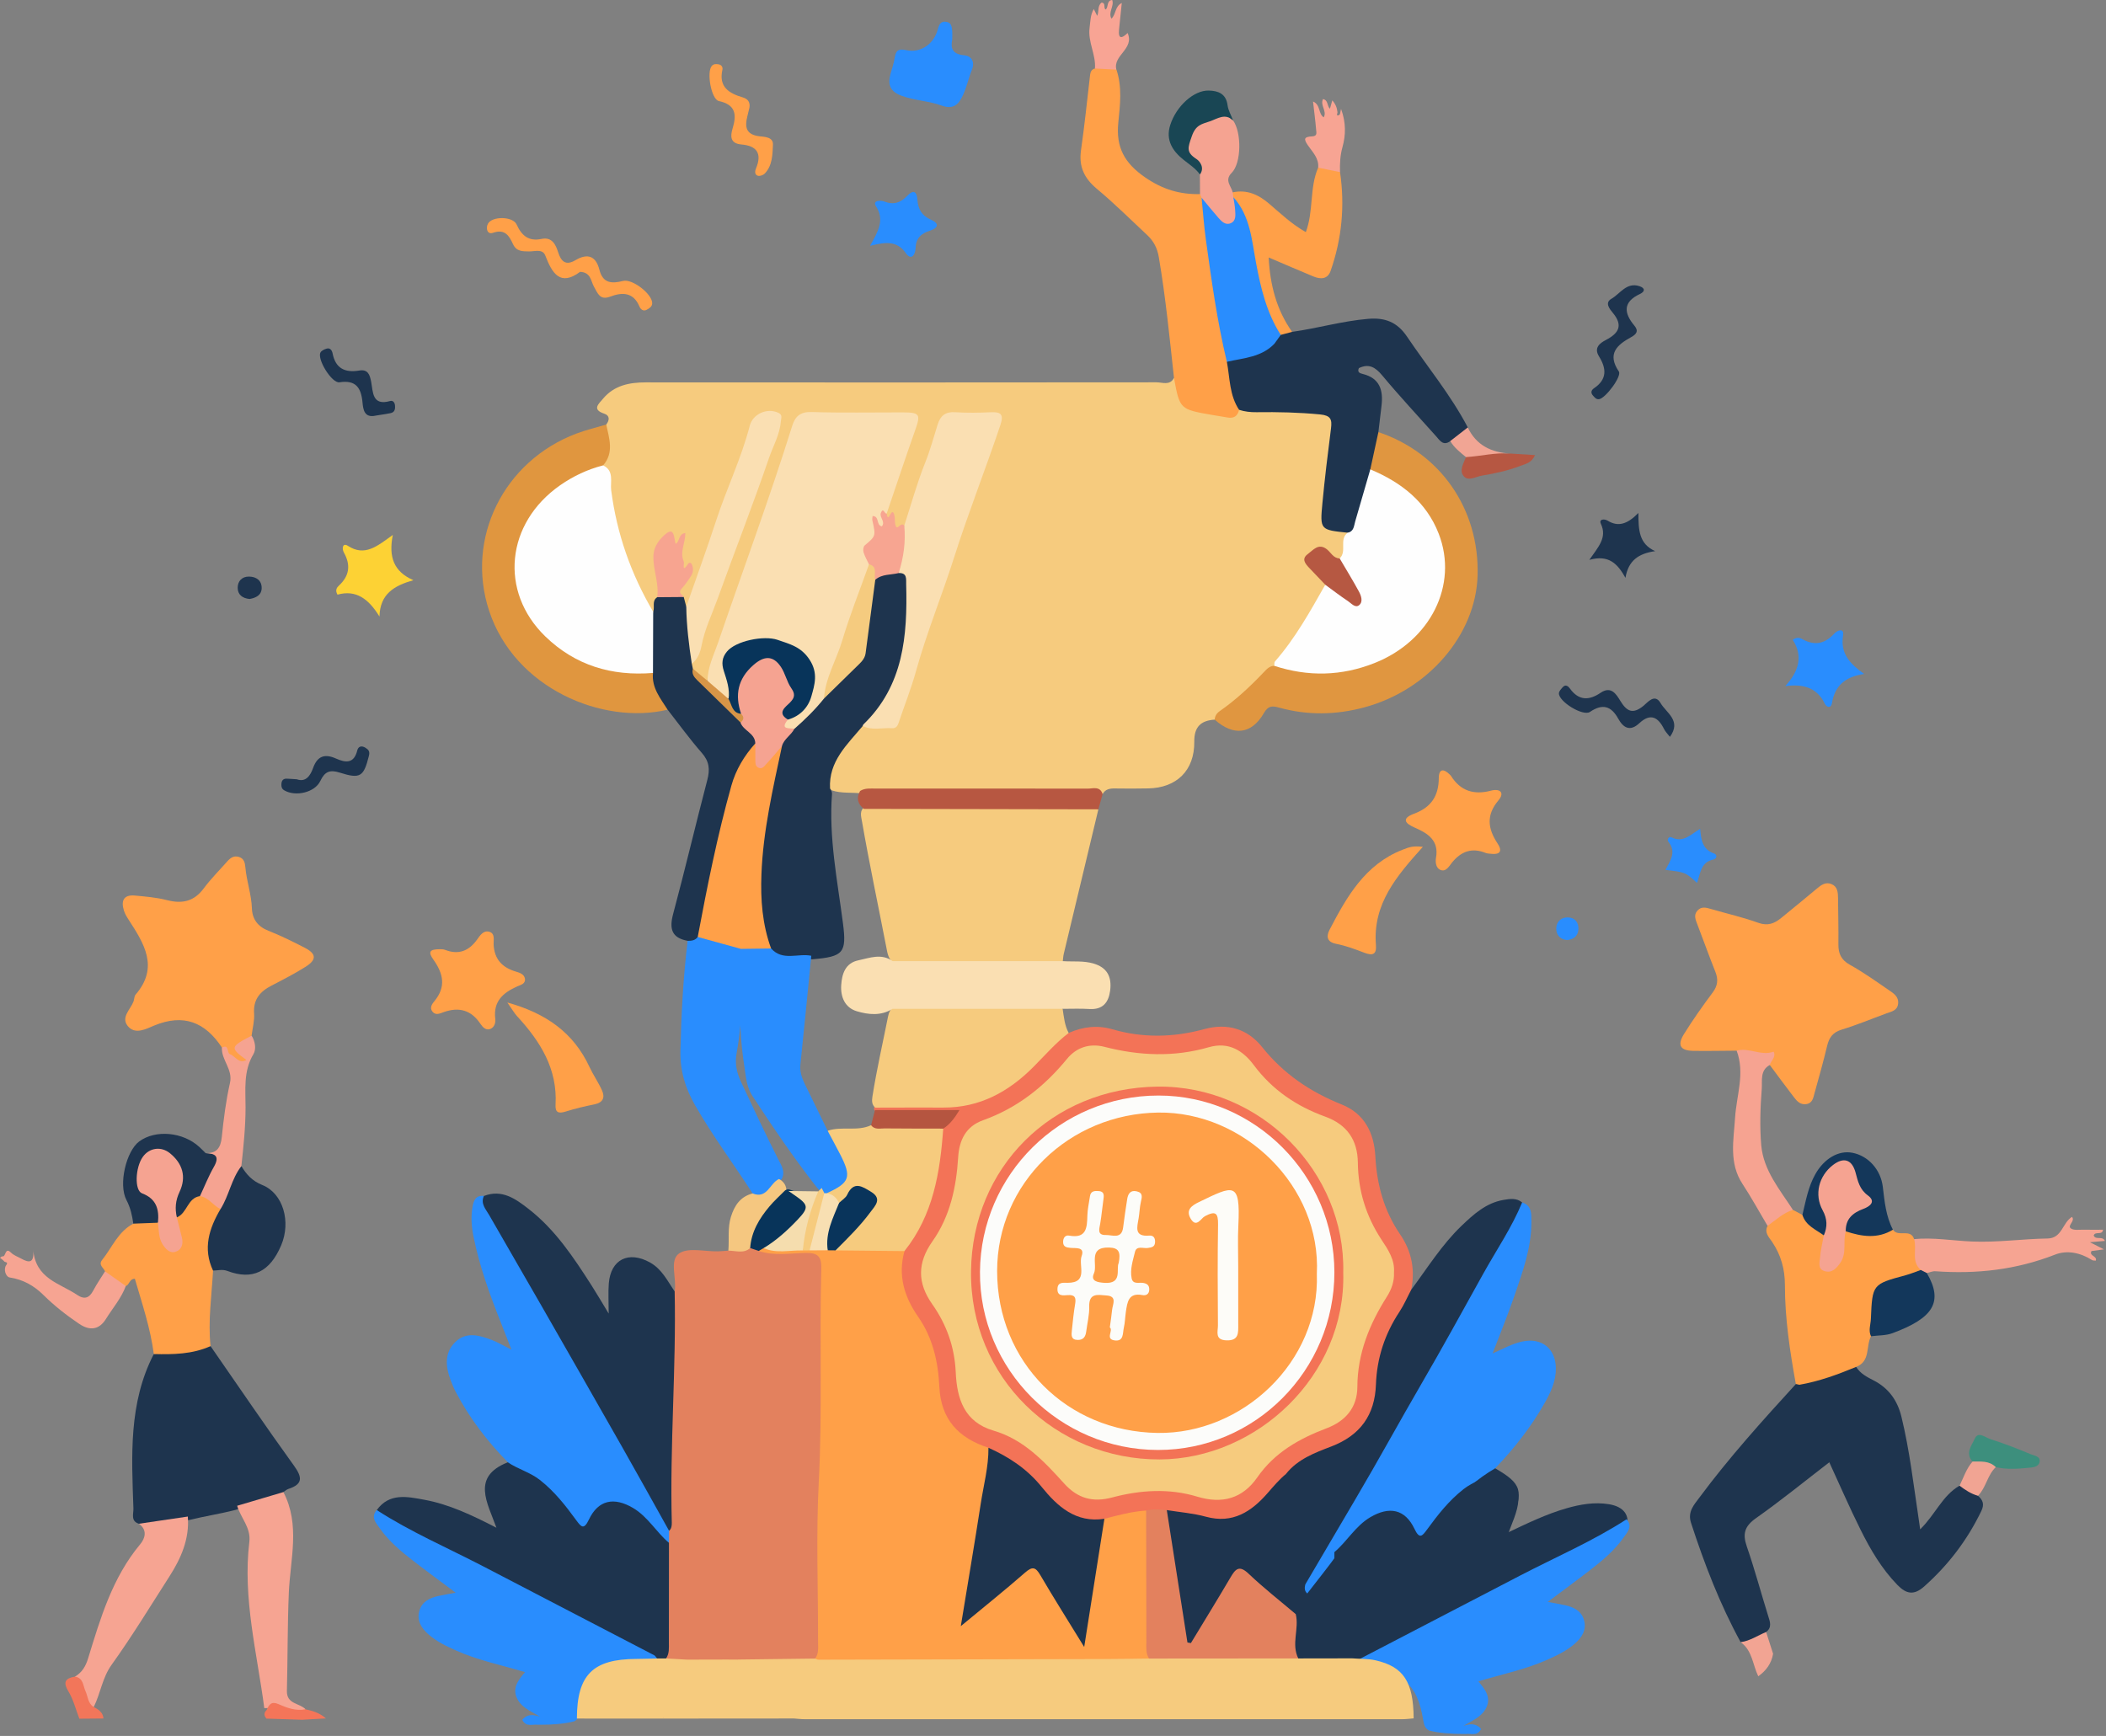 <svg width="706" height="582" viewBox="0 0 706 582" fill="none" xmlns="http://www.w3.org/2000/svg">
<rect x="0" y="0" width="706" height="582" fill="#808080" stroke="none"/>
<g clip-path="url(#clip0_9063_21839)">
<path d="M407.2 241.27C402.57 241.57 400.3 243.67 400.36 248.68C400.47 258.31 394.44 264.18 384.87 264.33C381.2 264.39 377.54 264.43 373.87 264.35C372.09 264.31 370.58 264.53 369.63 266.23C342.8 265.44 315.97 265.8 289.15 266.05C285.69 265.55 282.11 266.13 278.72 264.94C275.82 262.12 277.33 258.8 278.46 256.16C280.74 250.83 284.17 246.14 289.08 242.75C299.04 243.01 299.38 243.12 302.58 233.64C307.63 218.69 312.97 203.83 317.83 188.81C321.51 177.44 325.53 166.16 329.9 155.03C331.49 150.98 332.09 146.68 333.75 142.67C334.65 140.49 333.37 139.61 331.29 139.59C327.63 139.57 323.98 139.52 320.32 139.63C316.7 139.74 315.77 142.39 314.91 145.2C311.72 155.52 308.26 165.74 304.06 175.7C302.15 177.1 300 180.93 298.92 174.96C298.71 173.83 295.81 173.77 296.28 171.49C298.66 162.49 302.16 153.85 304.92 144.98C306.36 140.34 306.09 139.67 301.26 139.62C291.94 139.52 282.61 139.63 273.29 139.57C269.82 139.55 267.73 140.87 266.66 144.29C259.71 166.53 251.34 188.28 244.1 210.42C242.19 216.25 240.18 222.09 237.91 227.81C234.29 229.43 233.42 226.17 231.75 224.33C231.49 223.55 231.46 222.76 231.64 221.97C238.2 201.92 246.19 182.38 252.96 162.4C254.87 156.75 257.16 151.21 259.18 145.59C259.85 143.74 261.56 141.13 258.73 139.96C255.78 138.74 253.74 140.56 252.73 143.53C246.64 161.46 239.38 178.98 233.65 197.04C232.94 199.27 232.17 201.46 230.54 203.22C228.75 203.8 228.52 202.28 227.91 201.28C227.58 200.2 226.38 198.73 227.21 198.06C233.13 193.27 225.7 187.83 228.12 182.95C226.21 183.3 225.2 181.96 224.28 180.64C219.46 184.11 220.29 188.81 220.89 193.4C221.21 195.83 222.2 198.22 221.17 200.71C220.48 202.28 220.65 204.23 219.13 205.44C217.11 205.26 216.51 203.56 215.75 202.14C209.5 190.47 205.25 178.14 203.79 164.93C203.46 161.95 202.79 159.04 201.88 156.19C203.52 151.69 202.28 146.9 203.23 142.33C204.38 140.88 204.45 139.32 202.61 138.71C198.31 137.29 200.71 135.41 202.14 133.69C205.88 129.21 210.94 128.2 216.49 128.2C273.57 128.24 330.64 128.24 387.72 128.18C389.69 128.18 392.14 129.34 393.54 126.74C396.14 127.16 395.26 129.35 395.53 130.86C395.83 132.52 395.89 134.54 397.61 135.07C403.59 136.92 409.53 140.35 415.99 136.54C424.25 137.08 432.57 136.1 440.79 137.34C447.15 138.3 448 139.58 447.3 145.91C446.52 152.99 445.76 160.07 444.89 167.13C443.88 175.37 443.99 175.38 451.69 177.56C452.98 181.03 451.55 184.14 450.37 187.28C448.24 188.76 446.63 187.42 445.05 186.21C443.22 184.82 441.36 184.46 439.81 186.39C438.18 188.42 440.07 189.67 441.2 191.01C442.56 192.62 444.53 193.82 444.65 196.25C440.85 206.47 434.27 214.95 427.7 223.45C420.91 229.42 414.76 236.16 407.2 241.27Z" fill="#F6CB7E"/>
<path d="M226.16 432.98C226.94 428.63 224.31 422.61 227.63 420.26C230.65 418.12 236.25 419.64 240.71 419.53C241.87 419.5 243.02 419.38 244.17 419.3C246.23 417.42 248.87 417.93 251.3 417.58C252.81 417.63 254.25 418.02 255.65 418.54C260.47 419.12 265.31 418.65 270.13 418.83C275.45 419.04 276.64 420.04 276.77 425.35C277 434.84 276.77 444.34 276.86 453.83C277.16 485.63 275.13 517.41 275.81 549.22C275.87 551.86 275.95 554.62 273.62 556.61C269.58 558.61 265.25 557.64 261.05 557.75C256.63 557.87 252.21 557.94 247.79 557.67C245.93 557.6 244.06 557.82 242.2 557.65C238.22 557.75 234.25 557.78 230.27 557.64C227.78 557.58 225.18 558.1 223.02 556.27C222.21 543.38 222.88 530.47 222.71 517.57C222.94 515.99 222.79 514.36 223.22 512.79C223.99 510.86 223.68 508.85 223.62 506.87C222.95 484.09 224.84 461.35 224.68 438.58C224.68 436.64 224.6 434.57 226.16 432.98Z" fill="#E3815E"/>
<path d="M368.21 271.34C364.34 287.49 360.47 303.63 356.61 319.79C356.42 320.58 356.39 321.42 356.29 322.23C354.89 323.71 353.02 323.78 351.2 323.79C335.42 323.88 319.63 323.89 303.85 323.79C302.52 323.78 301.2 323.62 299.96 323.08C297.78 321.87 297.51 319.58 297.11 317.52C294.39 303.49 291.41 289.5 288.97 275.41C288.68 273.71 287.99 271.74 290.01 270.43C291.89 269.59 293.9 269.63 295.89 269.62C317.65 269.59 339.4 269.59 361.16 269.63C363.62 269.64 366.21 269.32 368.21 271.34Z" fill="#F6CB7E"/>
<path d="M358.26 346.32C362.98 344.21 367.89 343.63 372.85 345.07C383.2 348.08 393.48 347.83 403.8 345.01C411.47 342.92 418.24 344.95 423.08 351.02C430.25 360.01 439.24 366.08 449.79 370.3C457.48 373.37 460.65 379.93 461.06 387.67C461.57 397.2 463.97 405.96 469.39 413.88C473.24 419.5 474.45 425.72 473.09 432.41C473.96 435.18 472.27 437.27 470.96 439.26C465.73 447.22 463.02 455.88 462.4 465.38C461.77 475.16 456.99 482.08 447.54 485.8C441.88 488.03 436.07 490.29 431.83 495.07C427.64 498.6 424.9 503.54 420.26 506.7C415.6 509.88 410.73 511.15 405.17 510.1C400.44 509.21 395.79 507.85 390.95 507.6C388.83 507.64 386.7 507.63 384.58 507.64C379.9 508.16 375.35 509.4 370.72 510.23C363.16 511.53 357.05 508.86 352.03 503.32C345.78 496.43 339.53 489.53 330.3 486.47C320.34 482.89 314.17 476.46 313.65 465.31C313.21 455.84 310.07 447.22 304.88 439.21C300.93 433.11 299.46 426.39 302.33 419.26C303.1 417.42 304.14 415.73 305.14 414.01C309.3 406.81 313.09 399.57 313.24 390.86C313.31 386.44 314.49 382.02 315.94 377.77C316.49 376.38 317.92 375.55 318.53 373.62C312.3 373.58 306.23 373.65 300.17 373.58C297.87 373.56 295.49 373.95 293.37 372.58C292.98 372.15 292.89 371.67 293.09 371.13C294.76 369.65 296.83 369.93 298.79 369.91C303.61 369.85 308.44 369.71 313.26 369.92C326.82 370.51 337.62 365.11 346.81 355.44C350.15 351.91 352.82 347.29 358.26 346.32Z" fill="#F37357"/>
<path d="M510.27 403.14C513.62 404.22 513.36 407.07 513.37 409.68C513.4 418.33 510.46 426.33 507.72 434.34C505.54 440.71 502.96 446.95 500.36 453.77C503.97 452.16 506.97 450.48 510.36 449.76C516.83 448.39 521.53 452.14 521.58 458.8C521.61 463.14 519.8 466.9 517.75 470.51C513.22 478.5 507.57 485.66 501.23 492.28C500.77 493.78 499.84 494.94 498.53 495.74C489.27 501.38 483.44 510.06 477.78 518.92C476.84 520.39 476.4 522.69 474.13 522.5C472.08 522.32 472.1 520.12 471.47 518.67C468.01 510.76 463.78 509.66 456.69 514.7C450.7 518.95 447.04 525.16 442.68 530.8C441.41 532.45 440.62 534.75 437.92 534.66C436.46 534.03 436.35 532.84 436.57 531.5C446.15 513.99 456.32 496.82 466.05 479.39C477.55 458.79 489.3 438.32 500.97 417.82C503.82 412.81 506.12 407.36 510.27 403.14Z" fill="#298DFE"/>
<path d="M224.3 513.23C224.29 514.57 224.27 515.92 224.26 517.26C221.91 517.81 221.1 515.87 219.98 514.54C217.83 511.99 215.59 509.52 212.89 507.54C206.79 503.08 203.02 503.7 198.62 509.8C195.89 513.59 194.59 513.84 191.97 510.06C186.76 502.52 180.7 496.11 172.04 492.56C171.07 492.16 170.63 491.19 170.24 490.25C163.32 483.21 157.39 475.44 152.79 466.68C152.1 465.36 151.52 463.97 151.01 462.57C149.36 458.1 148.95 453.58 152.6 449.97C156.24 446.38 160.64 447.66 164.78 449.21C166.79 449.96 168.65 451.1 171.46 452.5C170.11 449.04 169.03 446.22 167.91 443.42C164.15 433.99 160.71 424.45 158.71 414.46C158.05 411.17 157.83 407.84 158.42 404.53C158.78 402.5 159.53 400.64 162.22 400.96C168.81 413.85 176.48 426.14 183.5 438.79C195.93 461.2 208.95 483.28 221.51 505.62C222.81 507.94 225.23 510.03 224.3 513.23Z" fill="#298DFE"/>
<path d="M438.24 534.23C441.56 529.92 444.99 525.69 448.18 521.28C450.97 517.43 454.53 514.44 458.39 511.88C463.47 508.51 468.61 510.19 471.53 515.88C472.49 517.74 473.14 519.77 474.27 522.52C481.25 510.17 489.15 499.29 501.23 492.28C510.19 497.45 510.91 499.88 506.5 510.12C506.06 511.15 505.65 512.2 504.87 514.1C511.99 510.72 518.32 507.64 525.11 505.69C529.8 504.34 534.54 503.53 539.39 504.32C544.38 505.14 546.48 508.09 545.3 512.2C543.23 511.11 541.47 512.07 539.65 512.97C529.64 517.89 519.88 523.28 510.02 528.49C493.55 537.19 476.58 544.94 460.47 554.34C457.89 555.85 454.92 556.57 452.02 557.37C446.55 557.74 441.08 558.24 435.65 557.02C432.61 555.3 432.92 552.31 432.92 549.52C432.92 547.03 433.08 544.53 433.58 542.08C433.7 539.18 437.91 543.51 437.58 539.84C437.39 537.92 436.55 535.93 438.24 534.23Z" fill="#1E344E"/>
<path d="M170.24 490.26C173.61 492.57 177.62 493.54 180.97 496.17C185.91 500.04 189.61 504.8 193.22 509.74C194.84 511.95 195.74 513.01 197.42 509.47C200.56 502.85 205.84 501.82 212.21 505.57C217.22 508.52 219.97 513.66 224.26 517.27C224.25 528.42 224.24 539.57 224.23 550.72C224.23 552.54 224.42 554.4 223.29 556.02C222.61 557.07 221.6 557.09 220.53 556.93C209.93 551.11 199.08 545.73 188.33 540.18C171.25 531.35 154.19 522.46 136.97 513.89C133.08 511.95 128.56 510.62 126.31 506.27C130.54 500.42 136.58 501.79 142.14 502.8C150.49 504.31 158.16 507.95 166.42 512.2C163.4 503.77 157.91 495.13 170.24 490.26Z" fill="#1E344E"/>
<path d="M582.181 352.26C577.351 352.29 572.521 352.39 567.691 352.32C563.301 352.25 562.181 350.46 564.521 346.69C567.501 341.9 570.771 337.27 574.151 332.75C575.851 330.47 576.071 328.39 575.051 325.83C572.961 320.58 571.051 315.26 569.031 309.98C568.431 308.4 567.681 306.81 569.031 305.3C570.371 303.8 571.991 304.29 573.651 304.78C578.911 306.32 584.28 307.52 589.42 309.38C592.61 310.53 594.851 309.63 597.131 307.75C601.121 304.48 605.131 301.24 609.071 297.92C610.541 296.68 612.041 295.59 614.001 296.42C616.011 297.27 616.15 299.18 616.17 301.07C616.21 306.24 616.35 311.4 616.29 316.57C616.26 319.67 617.181 321.8 620.111 323.44C624.601 325.94 628.821 328.94 633.061 331.86C634.651 332.96 636.571 334.04 636.311 336.5C636.061 338.84 634.091 339.13 632.391 339.76C627.391 341.59 622.471 343.65 617.391 345.2C614.431 346.1 613.181 347.84 612.511 350.65C611.241 355.98 609.751 361.26 608.281 366.54C607.851 368.09 607.621 369.9 605.461 370.18C603.471 370.44 602.36 369.13 601.35 367.82C598.62 364.27 595.97 360.65 593.29 357.06C593.13 355.1 591.781 354.68 590.141 354.09C587.541 353.15 584.511 354.22 582.181 352.26Z" fill="#FFA048"/>
<path d="M224.3 513.23C219.08 503.9 213.91 494.54 208.63 485.25C199.57 469.3 190.46 453.39 181.34 437.48C175.57 427.42 169.73 417.41 163.97 407.34C162.86 405.4 161.02 403.57 162.22 400.97C168.29 398.62 172.85 401.94 177.16 405.29C186.13 412.24 192.3 421.59 198.33 431C200.1 433.77 201.76 436.62 204.05 440.4C204.05 436.33 203.85 433.29 204.09 430.29C204.74 422.21 210.74 419.28 217.89 423.26C221.92 425.51 223.76 429.46 226.17 433C226.71 458.85 224.52 484.67 225.21 510.52C225.22 511.51 225.14 512.5 224.3 513.23Z" fill="#1E344E"/>
<path d="M46.57 510.86C43.73 510.01 44.79 507.46 44.73 505.8C44.12 488.16 43.06 470.42 51.56 453.97C57.84 452.66 64.08 451.07 70.58 451.31C79.87 464.69 89.01 478.18 98.54 491.38C101.39 495.33 101.57 497.6 96.65 499.2C96.05 499.4 95.55 499.89 95 500.25C90.56 504.58 84.37 504.2 79.05 506.2C73.9 507.53 68.63 508.32 63.47 509.6C57.88 510.57 52.31 511.9 46.57 510.86Z" fill="#1E344E"/>
<path d="M74.39 351.2C68.77 342.69 61.57 339.75 51.65 343.85C49.13 344.89 45.31 347.07 42.82 343.98C40.48 341.07 43.7 338.49 44.74 335.82C45.04 335.05 44.97 334.03 45.46 333.46C53.37 324.28 48.3 316.35 43.15 308.4C42.52 307.43 41.89 306.4 41.55 305.31C40.53 302.07 41.38 299.9 45.21 300.25C48.84 300.58 52.53 300.9 56.04 301.8C61.1 303.09 65.05 302.23 68.29 297.86C70.66 294.67 73.51 291.83 76.15 288.84C77.19 287.66 78.35 286.78 80.06 287.29C81.83 287.82 82.12 289.27 82.26 290.82C82.67 295.45 84.29 299.87 84.45 304.57C84.57 308.14 86.4 310.65 89.97 312.05C94.14 313.69 98.17 315.7 102.16 317.75C106.11 319.79 106.21 321.77 102.4 324.16C98.75 326.45 94.91 328.44 91.08 330.41C87.21 332.4 84.85 335.05 85.18 339.79C85.35 342.23 84.66 344.73 84.35 347.2C83.84 348.05 83.32 348.88 82.47 349.45C80.81 350.56 80.06 351.74 82.15 353.21C83.2 353.95 83.85 354.85 82.71 356.04C81.75 357.04 80.66 356.8 79.53 356.34C77.09 355.34 75.8 353.21 74.39 351.2Z" fill="#FFA048"/>
<path d="M126.3 506.27C137.58 513.58 149.92 518.88 161.81 525.05C180.97 534.99 200.12 544.95 219.27 554.93C219.68 555.14 219.93 555.65 220.26 556.03C218.33 558.29 215.67 557.56 213.28 557.6C201.03 557.79 196.56 561.49 194.52 573.36C194.26 574.85 194.06 576.34 192.47 577.11C188.9 578.03 185.24 578.19 181.62 578.2C156.53 578.28 205.44 578.26 180.35 578.2C178.51 578.2 176.24 579.02 175.07 576.58C177.65 573.65 180.5 575.63 183.26 576.15C207.2 576.15 157.15 576.15 182.04 576.15C178.64 573.99 175.26 572.88 173.56 569.86C171.55 566.3 173.48 563.52 176.01 560.61C168.1 558.24 160.32 556.67 153.08 553.45C149.73 551.96 146.43 550.41 143.65 547.97C141.28 545.88 139.65 543.38 140.58 540.08C141.44 536.99 144 535.74 146.89 535.1C148.66 534.7 150.46 534.41 152.74 533.98C147.77 530.26 143.03 526.79 138.38 523.19C134.3 520.03 130.34 516.69 127.35 512.44C126.12 510.66 124.12 508.74 126.3 506.27Z" fill="#298DFE"/>
<path d="M501.35 493.36C497.98 495.67 493.97 496.64 490.62 499.27C485.68 503.14 481.98 507.9 478.37 512.84C476.75 515.05 475.85 516.11 474.17 512.57C471.03 505.95 465.75 504.92 459.38 508.67C454.37 511.62 451.62 516.76 447.33 520.37C447.34 531.52 447.35 542.67 447.36 553.82C447.36 555.64 447.17 557.5 448.3 559.12C448.98 560.17 449.99 560.19 451.06 560.03C461.66 554.21 472.51 548.83 483.26 543.28C500.34 534.45 517.4 525.56 534.62 516.99C538.51 515.05 543.03 513.72 545.28 509.37C541.05 503.52 535.01 504.89 529.45 505.9C521.1 507.41 513.43 511.05 505.17 515.3C508.19 506.87 513.68 498.23 501.35 493.36Z" fill="#1E344E"/>
<path d="M545.29 509.36C534.01 516.67 521.67 521.97 509.78 528.14C490.62 538.08 471.47 548.04 452.32 558.02C451.91 558.23 451.66 558.74 451.33 559.12C453.26 561.38 455.92 560.65 458.31 560.69C470.56 560.88 475.03 564.58 477.07 576.45C477.33 577.94 477.53 579.43 479.12 580.2C482.69 581.12 486.35 581.28 489.97 581.29C515.06 581.37 466.15 581.35 491.24 581.29C493.08 581.29 495.35 582.11 496.52 579.67C493.94 576.74 491.09 578.72 488.33 579.24C464.39 579.24 514.44 579.24 489.55 579.24C492.95 577.08 496.33 575.97 498.03 572.95C500.04 569.39 498.11 566.61 495.58 563.7C503.49 561.33 511.27 559.76 518.51 556.54C521.86 555.05 525.16 553.5 527.94 551.06C530.31 548.97 531.94 546.47 531.01 543.17C530.15 540.08 527.59 538.83 524.7 538.19C522.93 537.79 521.13 537.5 518.85 537.07C523.82 533.35 528.56 529.88 533.21 526.28C537.29 523.12 541.25 519.78 544.24 515.53C545.47 513.76 547.47 511.84 545.29 509.36Z" fill="#298DFE"/>
<path d="M510.27 403.14C506.8 411.58 501.64 419.1 497.24 427.03C490.37 439.39 483.58 451.8 476.48 464C469.09 476.71 462.06 489.63 454.58 502.29C448.89 511.92 443.24 521.58 437.57 531.22C435.06 529.48 435.09 526.62 434.7 524.1C433.47 516.08 432.07 508.09 430.93 500.05C430.65 498.07 430.57 496.09 431.13 494.13C435.05 489.19 440.77 487.07 446.31 484.95C456 481.24 460.9 474.41 461.26 464.18C461.58 455.33 464.22 447.26 469.1 439.87C470.65 437.53 471.77 434.9 473.09 432.41C478.52 425.12 483.32 417.34 489.94 410.99C494.02 407.08 498.24 403.26 504.09 402.28C506.14 401.94 508.4 401.57 510.27 403.14Z" fill="#1E344E"/>
<path d="M663.09 501.49C664.73 502.93 665.31 504.31 664.19 506.62C659.49 516.36 653.11 524.73 645.03 531.91C641.66 534.9 639.09 534.48 636.1 531.41C630.79 525.96 627.03 519.51 623.69 512.81C620 505.4 616.71 497.78 613.24 490.26C611.46 489.03 611.13 487 610.36 485.19C608.1 479.89 606.84 474.18 603.66 469.25C602.68 467.73 602.08 465.94 603.01 464.08C609.17 461.31 615.41 458.77 622.25 458.27C623.61 460.51 625.84 461.65 628.05 462.78C633.11 465.37 636.08 469.48 637.42 474.98C640.18 486.29 641.48 497.83 643.21 509.3C643.35 510.23 643.48 511.15 643.7 512.74C648.78 507.79 651.16 501.4 656.88 498.12C659.47 498.31 661.74 499.05 663.09 501.49Z" fill="#1E344E"/>
<path d="M415.38 137.39C414.9 139.56 413.57 140.37 411.41 139.96C409.8 139.66 408.17 139.43 406.55 139.15C395.5 137.24 395.5 137.24 393.56 126.73C392.09 113.19 390.76 99.63 388.47 86.19C387.97 83.23 386.76 80.85 384.63 78.86C379.03 73.65 373.61 68.23 367.74 63.34C363.5 59.81 361.6 55.9 362.39 50.38C363.58 41.99 364.46 33.56 365.43 25.14C365.56 24.03 365.95 23.25 367.08 22.97C369.56 21.54 371.97 21.37 374.27 23.35C376.23 29.16 375.49 35.24 374.9 41.01C374.03 49.44 376.99 54.7 383.87 59.46C389.69 63.48 395.54 65.25 402.32 65.07C402.8 65.41 403.17 65.84 403.44 66.36C405.75 74.19 405.91 82.37 407.14 90.37C408.7 100.53 410.74 110.59 412.37 120.73C413.1 126.32 414.8 131.75 415.38 137.39Z" fill="#FFA048"/>
<path d="M407.2 241.27C407.29 240.05 407.85 239.15 408.87 238.43C414.27 234.68 419.04 230.22 423.56 225.48C424.58 224.42 425.53 223.25 427.2 223.23C431.71 222.03 435.91 224.27 440.32 224.44C456.31 225.07 472.44 218.2 480.17 203C487.65 188.29 480.92 170.46 464.93 161.54C462.65 160.27 459.92 159.56 458.58 156.96C458.7 152.63 458.48 148.2 462.07 144.87C482.88 151.81 495.96 170.7 495.34 192.9C494.79 212.75 478.84 231.38 457.36 237.16C447.86 239.72 438.29 239.88 428.79 237.24C426.43 236.58 425.13 236.59 423.68 239.1C419.56 246.23 413.47 246.87 407.2 241.27Z" fill="#E09640"/>
<path d="M358.26 346.32C353.89 349.65 350.32 353.8 346.47 357.67C338.14 366.05 328.44 371.38 316.29 371.33C308.66 371.3 301.03 371.34 293.4 371.35C292.21 370.35 292.26 369 292.46 367.68C293.88 358.64 295.93 349.73 297.71 340.76C297.97 339.46 298.49 338.2 299.79 337.49C301.83 336.54 304.02 336.64 306.17 336.63C320.49 336.6 334.81 336.59 349.13 336.64C351.58 336.65 354.19 336.27 356.23 338.23C356.66 340.99 356.89 343.79 358.26 346.32Z" fill="#F6CB7E"/>
<path d="M203.24 142.33C204.2 147 205.93 151.72 202.19 156.03C200.77 158.15 198.31 158.45 196.24 159.39C185.9 164.08 178.22 171.47 174.96 182.43C170.98 195.82 177.73 210.03 190.69 217.95C199.54 223.36 209.25 224.7 219.29 224.99C220.17 229.53 223.49 233.21 223.82 237.94C202 243.1 172.52 230.81 163.96 204.75C155.99 180.5 168.82 154.56 193.26 145.35C196.5 144.13 199.91 143.33 203.24 142.33Z" fill="#E0963F"/>
<path d="M603.22 464.27C606.76 472.86 610.98 481.18 613.24 490.26C605.08 496.54 597.08 503.06 588.67 508.99C584.86 511.68 584.1 514.2 585.58 518.47C588.24 526.15 590.33 534.03 592.76 541.8C593.38 543.78 594.09 545.6 592.07 547.17C589.98 550.2 587.14 551.36 583.53 550.58C576.56 537.84 571.38 524.36 566.89 510.58C565.66 506.81 567.92 504.48 569.72 502.05C579.65 488.67 590.8 476.32 602.03 464.03C602.49 463.76 602.89 463.85 603.22 464.27Z" fill="#1E344E"/>
<path d="M603.22 464.27C602.82 464.18 602.42 464.1 602.02 464.01C600.04 453.05 598.36 442.02 598.36 430.88C598.36 425.46 597.03 420.77 594.08 416.37C593.01 414.78 591.36 413.26 592.56 410.98C594.32 407.49 596.92 405.33 601.07 405.64C602.12 406.2 603.17 406.76 604.23 407.32C606.74 409.89 610.45 411.14 612.2 414.56C612.72 416.75 611.78 418.84 611.72 420.99C611.69 422.12 611.38 423.57 612.76 424.03C614.34 424.56 615.14 423.22 615.84 422.08C616.84 420.46 616.79 418.59 617 416.77C617.21 414.92 616.58 412.56 619.36 411.92C624.4 413.59 629.5 412.69 634.59 412.27C636.23 414.93 640.48 411.74 641.67 415.42C643.87 418.78 643.74 422.7 644.32 426.45C641.9 428.43 638.9 428.89 635.98 429.53C629.83 430.89 628.98 431.86 628.64 438.22C628.46 441.52 628.96 444.92 627.22 448C625.44 451.36 627.12 456.38 622.27 458.26C616.09 460.83 609.83 463.12 603.22 464.27Z" fill="#FFA048"/>
<path d="M252.3 400.12C245.94 390.23 238.87 380.82 233.02 370.57C229.71 364.77 227.94 358.99 228.1 352.21C228.39 339.91 229.04 327.65 230.52 315.44C231.46 313.83 233.05 313.52 234.7 313.32C239.54 314.74 244.99 314.39 249.05 318.16C250.27 322.71 250.59 327.31 249.68 331.96C248.52 338.97 248.25 346.09 246.94 353.08C246.3 356.48 246.94 359.57 248.4 362.69C252.47 371.38 256.54 380.07 260.87 388.64C261.89 390.65 263.34 392.68 262.13 395.17C260.64 397.37 258.72 399.18 256.64 400.78C255.13 401.97 253.4 402.65 252.3 400.12Z" fill="#298DFE"/>
<path d="M462.08 144.88C461.18 149.04 460.28 153.2 459.37 157.37C459.7 164.28 456.97 170.49 454.89 176.84C454.48 178.1 453.4 179.01 451.8 178.6C442.6 177.66 442.47 177.65 443.31 168.76C444.1 160.36 445.13 151.97 446.2 143.6C446.58 140.61 446.1 139.29 442.56 138.95C435.44 138.26 428.34 138.1 421.22 138.2C419.19 138.23 417.29 138.01 415.39 137.41C412.13 132.53 412.31 126.77 411.29 121.31C412.76 119.51 414.92 119.01 416.98 118.79C420.83 118.39 423.66 115.46 427.41 114.96C429.95 117.26 433.06 118.14 436.34 118.85C442.77 120.23 449.27 121.35 455.53 123.43C454.94 124.8 455.82 125.13 456.88 125.39C462.59 126.81 463.75 130.89 463.13 136.04C462.77 138.97 462.43 141.93 462.08 144.88Z" fill="#1E344E"/>
<path d="M356.24 338.23C337.23 338.23 318.23 338.23 299.22 338.23C295.36 340.66 291.12 340.21 287.2 339.03C283.25 337.84 281.75 334.25 282 330.3C282.24 326.52 283.38 322.88 287.73 321.97C291.54 321.17 295.48 319.53 299.26 322.24C318.27 322.24 337.29 322.24 356.3 322.24C359.76 322.48 363.24 322.03 366.68 323.07C370.88 324.33 372.82 327.22 372.15 332.19C371.61 336.14 369.66 338.56 365.22 338.29C362.23 338.1 359.23 338.23 356.24 338.23Z" fill="#FADFB2"/>
<path d="M233.91 314.12C233.07 315.3 231.83 315.45 230.53 315.43C225.15 314.44 224.32 311.41 225.66 306.41C229.67 291.48 233.2 276.42 237.12 261.47C238.04 257.96 237.78 255.27 235.27 252.42C231.22 247.8 227.61 242.79 223.82 237.95C221.41 234.15 218.41 230.59 218.9 225.63C216.91 218.78 216.81 211.94 218.97 205.1C219.58 203.52 218.43 201.45 220.32 200.23C223.27 198.06 226.23 199.03 229.21 200.16C229.49 201.24 229.78 202.32 230.06 203.39C232.76 209.56 233.07 215.97 231.91 222.51C232.03 223.08 232.15 223.64 232.27 224.21C236.95 230.94 243.55 235.84 249.06 241.78C250.98 244.27 254.61 245.79 253.71 249.9C245.4 261.17 243.59 274.7 240.68 287.82C239.02 295.3 237.41 302.78 235.77 310.26C235.45 311.68 235.52 313.31 233.91 314.12Z" fill="#1E344E"/>
<path d="M70.58 451.31C64.5 454.04 58.04 454.14 51.56 453.97C50.44 445.28 47.62 437.05 45.21 428.73C43.36 428.73 43.43 430.72 42.19 431.17C38.81 431.02 36.81 428.93 35.22 426.25C34.71 425.01 32.88 424.1 34.25 422.4C37.6 418.23 39.59 412.89 44.72 410.25C47.14 408.23 49.84 408.81 52.53 409.41C54.82 410.61 54.26 413.14 55.12 415.01C55.75 416.36 56.37 418.06 58.16 417.72C60.2 417.33 59.63 415.5 59.43 414.07C59.16 412.12 58.54 410.21 58.86 408.2C61.09 404.94 62.62 400.92 67.3 400.27C70.6 400.71 72.83 402.68 74.6 405.34C74.79 406.36 74.6 407.36 74.11 408.21C71.35 412.95 69.78 417.8 72.13 423.23C72.51 424.11 72.16 425.19 71.43 425.99C70.95 434.41 69.7 442.83 70.58 451.31Z" fill="#FFA048"/>
<path d="M455.53 123.42C452.86 124.6 450.49 123.3 447.97 122.67C442.88 121.41 437.77 120.07 432.58 119.43C429.58 119.06 428.18 117.69 427.24 115.21C426.67 113.43 427.96 112.62 429.07 111.72C430.38 111.1 431.71 110.65 433.16 111.26C441.69 110.07 449.98 107.63 458.62 106.9C464.33 106.41 468.39 107.98 471.68 112.86C478.51 122.99 486.35 132.43 492.06 143.32C491.02 146.01 488.9 147.32 486.2 147.88C483.8 149.64 482.68 147.67 481.4 146.23C475.35 139.46 469.15 132.82 463.34 125.84C461.02 123.07 458.88 121.82 455.53 123.42Z" fill="#1E344E"/>
<path d="M433.16 111.27C431.89 111.61 430.62 111.94 429.35 112.28C425.76 110.41 424.77 106.76 423.5 103.41C421.13 97.17 420.14 90.58 418.93 84.04C417.81 77.97 416.27 72.04 412.89 66.75C412.63 65.94 412.68 65.18 413.24 64.49C418.06 63.48 421.91 65.25 425.52 68.35C429.38 71.66 433.11 75.21 437.76 77.82C440.44 70.62 438.93 62.98 441.9 56.2C444.66 55.14 447.06 55.86 449.22 57.7C450.89 69 449.83 80.06 446.06 90.83C445.07 93.67 442.68 93.68 440.27 92.68C435.4 90.65 430.55 88.56 425.3 86.32C425.77 95.55 427.92 103.88 433.16 111.27Z" fill="#FFA048"/>
<path d="M79.5 504.84C84.67 503.31 89.83 501.78 95 500.25C100.74 511.22 97.29 522.81 96.82 534.06C96.36 545.02 96.46 555.97 96.18 566.92C96.07 571.41 100.43 570.94 102.43 573.06C101.39 574.52 99.8 574.55 98.39 574.18C95.17 573.33 91.97 572.56 88.6 572.68C86.18 554.15 81.3 535.85 83.59 516.91C84.16 512.18 80.71 508.91 79.5 504.84Z" fill="#F6A492"/>
<path d="M46.57 510.86C52.04 510.06 57.5 509.25 62.97 508.45C63.55 515.94 60.72 522.39 56.82 528.49C50.44 538.45 44.29 548.56 37.4 558.17C34.29 562.51 33.7 567.73 31.42 572.32C28.9 572.55 28.61 570.41 28.04 568.86C27.2 566.55 26.05 564.39 25.12 562.13C27.49 560.7 28.7 558.74 29.55 555.96C33.68 542.5 37.66 528.93 46.98 517.77C48.68 515.73 49.48 512.98 46.57 510.86Z" fill="#F6A492"/>
<path d="M71.41 425.98C67.94 418.58 70.09 411.86 73.93 405.34C75.2 400.03 75.66 394.33 80.91 390.95C82.62 393.76 84.52 395.93 87.94 397.3C94.94 400.11 97.6 409.63 94.27 417.49C90.5 426.41 84.67 429.29 76.26 426.12C74.51 425.46 73.02 425.97 71.41 425.98Z" fill="#1E344E"/>
<path d="M643.91 425.78C640.57 422.89 642.71 418.81 641.66 415.43C648.16 414.82 654.59 415.96 661.05 416.24C669.56 416.61 677.96 415.36 686.42 415.23C691.3 415.15 691.39 409.89 694.61 407.98C695.77 409.45 692.89 410.91 694.22 411.85C695.24 412.58 697.06 412.24 698.52 412.28C700.67 412.33 702.83 412.29 705.01 412.29C704.77 414.3 702.41 412.65 701.87 414.23C702.56 415.89 704.76 414.21 705.64 416.04C704.1 416.18 702.66 416.3 700.61 416.48C702.26 417.32 703.39 417.9 705.3 418.87C703.45 419.12 702.31 419.28 701.13 419.44C700.24 421.13 703.09 421.01 702.59 422.65C702.18 422.6 701.66 422.67 701.32 422.46C697.44 419.98 692.95 419.05 688.9 420.64C675.92 425.72 662.57 427.21 648.8 426.21C647.86 426.14 646.89 426.6 645.93 426.81C644.81 427.34 644.1 427.06 643.91 425.78Z" fill="#F6A492"/>
<path d="M368.21 271.34C342 271.29 315.79 271.24 289.58 271.19C287.53 269.53 286.98 267.56 288.33 265.19C289.99 264.14 291.86 264.39 293.68 264.39C317.31 264.37 340.94 264.36 364.57 264.41C366.38 264.41 368.74 263.45 369.63 266.23C369.16 267.93 368.68 269.63 368.21 271.34Z" fill="#B75741"/>
<path d="M500.03 286.27C499.37 286.18 498.66 286.21 498.06 285.97C493.39 284.09 489.78 285.43 486.69 289.28C485.77 290.42 484.7 292.51 482.76 291.6C481.36 290.94 481.14 289.01 481.4 287.55C482.42 281.85 478.73 279.42 474.48 277.58C470.93 276.05 469.71 274.42 474.09 272.79C479.77 270.67 482.29 266.86 482.33 260.9C482.35 257.61 484.02 257.69 486.04 259.72C486.16 259.84 486.3 259.94 486.39 260.08C489.57 265.2 494.1 266.59 499.8 265.09C502.97 264.26 504.46 265.83 502.32 268.35C498.16 273.27 498.76 277.81 501.99 282.72C503.43 284.87 503.41 286.57 500.03 286.27Z" fill="#FFA048"/>
<path d="M147.43 318.24C147.83 318.28 148.55 318.21 149.15 318.44C153.7 320.21 157.15 318.89 159.95 314.99C160.86 313.72 161.97 311.92 163.87 312.35C166.08 312.86 165.41 315.15 165.47 316.6C165.71 321.63 168.36 324.39 172.99 325.76C174.21 326.12 175.74 326.62 175.97 328.11C176.25 329.85 174.55 330.2 173.41 330.7C168.66 332.81 165.3 335.72 166.03 341.59C166.18 342.82 165.79 344.4 164.39 344.96C162.86 345.57 161.78 344.33 161.08 343.29C157.97 338.63 153.88 337.51 148.71 339.34C147.55 339.75 146.1 340.53 145 339.2C143.87 337.84 144.91 336.53 145.67 335.6C149.59 330.81 148.61 326.42 145.3 321.75C143.39 319.08 144.05 318.26 147.43 318.24Z" fill="#FFA048"/>
<path d="M601.05 405.64C597.74 406.66 595.29 409.07 592.54 410.99C589.76 406.3 587.14 401.5 584.15 396.95C579.53 389.93 581.17 382.29 581.65 374.78C581.89 371 582.73 367.27 583.17 363.5C583.61 359.7 583.57 355.91 582.18 352.26C586.32 351.08 590.33 354.14 594.58 352.59C595.46 354.47 593.68 355.58 593.29 357.06C589.92 358.87 590.81 362.39 590.6 365.08C590.11 371.36 589.89 377.74 590.43 384.01C591.18 392.43 596.66 398.84 601.05 405.64Z" fill="#F6A391"/>
<path d="M319.22 13.27C318.64 16.15 319.24 18.19 323.27 18.53C325.47 18.72 326.96 20.57 325.82 23.37C324.72 26.08 324.13 29.01 322.92 31.67C321.58 34.65 319.89 36.94 315.69 35.4C311.37 33.82 306.62 33.73 302.21 32.1C298.39 30.69 297.53 28.37 298.51 24.81C298.99 23.05 299.63 21.32 299.9 19.53C300.27 17.12 300.94 16.18 303.79 16.81C308.65 17.88 313.08 14.74 314.38 9.84C314.81 8.21 315.37 6.95 317.33 7.34C318.99 7.67 319.36 8.84 319.22 13.27Z" fill="#298DFE"/>
<path d="M170.08 336.11C183.12 339.73 192.29 346.27 197.61 357.71C198.85 360.38 200.58 362.84 201.79 365.53C202.87 367.93 202.19 369.66 199.29 370.25C196.05 370.91 192.81 371.66 189.66 372.66C187.3 373.41 186.08 373.05 186.24 370.39C186.93 358.34 181.11 349.13 173.37 340.73C172.37 339.64 171.64 338.32 170.08 336.11Z" fill="#FFA048"/>
<path d="M476.99 283.92C468.28 293.61 460.14 303 461.26 316.82C461.52 320.05 460.12 320.48 457.36 319.42C454.27 318.23 451.12 317.07 447.89 316.43C444.57 315.77 444.69 313.68 445.73 311.69C451.5 300.61 457.62 289.79 470.21 284.88C472.63 283.92 473.79 283.56 476.99 283.92Z" fill="#FFA048"/>
<path d="M67.031 401.02C62.821 401.62 62.781 406.76 59.281 408.15C56.691 405.34 57.67 402.43 58.831 399.35C60.821 394.09 60.031 390.96 56.38 388.22C53.06 385.73 49.95 386.51 48.321 390.25C46.391 394.68 47.13 397.36 50.73 400.55C53.59 403.08 55.501 406.04 52.941 409.94C50.191 410.04 47.441 410.15 44.691 410.25C44.3 407.51 43.751 404.93 42.391 402.34C39.611 397.06 42.34 385.87 46.681 382.68C52.151 378.66 61.34 379.5 66.811 384.53C67.54 385.2 68.231 385.91 68.93 386.61C73.99 386.99 74.641 387.7 72.55 392.06C71.061 395.19 70.71 399.17 67.031 401.02Z" fill="#1E344E"/>
<path d="M413.24 64.49C413.31 65.02 413.38 65.55 413.45 66.08C415.89 71.52 415.77 74.47 413.06 75.68C410.67 76.75 406.88 74.43 404.65 70.27C403.97 69 403.08 67.77 402.8 66.29C402.63 65.88 402.45 65.47 402.28 65.06C402.27 62.87 402.26 60.67 402.25 58.48C402.27 56.27 400.84 54.9 399.46 53.44C396.1 49.9 397.53 42.5 402.08 40.41C404.17 39.45 406.52 39.08 408.58 38.01C411.3 36.6 411.66 39.8 413.36 40.36C416.28 44.42 416.18 54.68 412.89 57.96C410.37 60.48 412.75 62.35 413.24 64.49Z" fill="#F5A391"/>
<path d="M67.03 401.02C68.57 397.75 69.9 394.36 71.69 391.23C73.71 387.7 72.24 386.71 68.93 386.6C72.65 386.74 73.98 384.82 74.35 381.25C74.97 375.17 75.74 369.05 77.09 363.1C78.14 358.48 74.16 355.4 74.39 351.21C76.96 349.95 75.94 353.06 77.12 353.45C78.9 354.03 79.95 356.81 82.62 355.38C77.05 351.3 77.12 350.99 84.35 347.22C85.59 349.2 85.94 351.78 84.96 353.42C81.54 359.11 82.33 365.29 82.32 371.33C82.31 377.93 81.63 384.45 80.91 390.97C77.56 395.27 76.8 400.82 73.93 405.36C71.44 404.2 69.96 401.46 67.03 401.02Z" fill="#F5A391"/>
<path d="M35.21 426.24C37.53 427.88 39.86 429.52 42.18 431.16C40.66 435.26 37.78 438.56 35.51 442.21C33.29 445.78 30.18 446.3 26.57 443.86C22.29 440.97 18.23 437.81 14.56 434.17C11.4 431.03 7.71 428.98 3.28 428.3C1.9 428.09 1.08 425.5 2.09 424.15C2.92 423.03 1.69 423.25 1.42 422.92C1.04 422.44 0.48 422.1 0 421.7C0.27 421.53 0.58 421.17 0.79 421.22C2.07 421.52 1.58 417.87 3.73 420C4.64 420.9 6 421.35 7.16 422C9.72 423.42 11.6 423.63 11.12 418.86C11.88 428.76 20.02 430.2 25.78 434.09C28.32 435.81 29.94 435.22 31.31 432.6C32.46 430.41 33.9 428.36 35.21 426.24Z" fill="#F6A492"/>
<path d="M634.57 412.28C629.4 415.43 624.101 414.59 618.771 412.82C617.101 408.99 619.32 406.82 622.24 405.17C624.77 403.73 625.711 402.33 623.451 399.81C621.871 398.05 621.371 395.69 620.711 393.45C619.771 390.27 617.77 390.23 615.35 391.81C611.25 394.5 610.11 398.09 611.66 403.58C612.2 405.5 613.311 407.28 613.331 409.3C613.351 411.13 614.14 413.39 611.42 414.19C608.72 412.21 605.34 410.95 604.23 407.31C605.35 402.67 606.16 397.93 608.55 393.68C611.49 388.44 616.35 385.58 620.99 386.49C626.27 387.52 630.47 392.07 631.18 397.91C631.77 402.85 632.22 407.78 634.57 412.28Z" fill="#14375A"/>
<path d="M643.91 425.78C644.59 426.13 645.26 426.47 645.93 426.81C651.6 436.52 648.07 441.93 634.4 446.98C632.18 447.8 629.61 447.68 627.21 448C626.3 446.07 627.1 444.11 627.18 442.18C627.67 430.53 627.72 430.55 638.83 427.54C640.55 427.08 642.21 426.37 643.91 425.78Z" fill="#13375B"/>
<path d="M194.46 91.14C187.81 96.09 185.11 91.67 182.81 85.69C181.91 83.34 179.3 84.31 177.41 84.29C175.19 84.26 173.15 84.37 171.98 81.85C170.7 79.11 169.32 76.64 165.25 78.06C163.35 78.72 162.79 76.54 163.55 75.05C164.9 72.42 171.92 72.48 173.18 75.25C174.9 79.05 177.23 81 181.57 80.1C185.07 79.37 186.31 82.04 187.11 84.58C188.14 87.83 189.77 89.09 192.91 87.23C197.02 84.81 199.77 85.83 200.94 90.45C202.1 95.02 205.08 95.15 208.86 94.19C212.01 93.39 218.7 98.62 218.64 101.68C218.62 102.82 217.66 103.38 216.8 103.85C215.63 104.5 214.74 103.66 214.38 102.8C212.34 97.93 208.63 97.91 204.56 99.45C201.07 100.76 200.38 98.32 199.11 96.1C198.06 94.25 198.1 91.29 194.46 91.14Z" fill="#FFA048"/>
<path d="M291.65 82.43C294.46 77.47 296.62 73.77 293.64 69.12C292.37 67.14 295.27 67.1 296.47 67.57C299.56 68.79 301.91 67.96 304.08 65.71C306.32 63.38 307.34 64.21 307.56 67.13C307.79 70.15 309.1 72.36 312.06 73.65C315.13 74.99 314.42 76.49 311.71 77.35C308.72 78.31 307 79.9 306.92 83.32C306.88 84.95 305.68 87.74 303.65 84.86C300.78 80.8 297.17 81 291.65 82.43Z" fill="#298DFE"/>
<path d="M413.37 40.36C410.64 37.85 408.2 39.79 405.55 40.69C402.8 41.62 400.84 41.88 399.52 45.72C398.22 49.48 397.53 51.01 401.07 53.3C402.3 54.09 403.89 56.3 402.26 58.49C400.8 56.46 398.74 55.15 396.82 53.62C393.11 50.67 390.69 47 392.29 41.95C394.31 35.57 400.21 30.24 405.21 30.36C408.39 30.44 411.01 31.4 411.52 35.28C411.75 37.02 412.73 38.67 413.37 40.36Z" fill="#194654"/>
<path d="M559.81 247.04C559.04 246.04 558.3 245.34 557.88 244.49C555.88 240.45 553.31 238.96 549.54 242.48C546.44 245.37 544.18 244.01 542.49 240.96C540.1 236.65 537.21 235.84 533.01 238.68C530.67 240.26 522.5 235.22 522.6 232.43C522.62 231.74 523.34 231.01 523.86 230.41C524.85 229.29 525.75 230.09 526.3 230.86C529.25 234.94 532.7 234.9 536.56 232.28C540.12 229.86 541.84 232.77 543.22 235.03C545.39 238.57 547.39 239.54 550.96 236.63C552.34 235.51 554.72 232.36 556.68 235.72C558.57 239 563.79 241.6 559.81 247.04Z" fill="#1E344E"/>
<path d="M251.23 36.11C251 37.08 250.77 38.04 250.53 39.01C249.65 42.55 250.03 45.11 254.52 45.68C256.21 45.89 259.24 45.87 259.12 48.49C258.96 51.85 258.96 55.51 256.34 58.22C255.84 58.73 254.73 59.11 254.08 58.93C252.82 58.57 253.13 57.19 253.45 56.43C255.54 51.43 253.67 48.87 248.56 48.44C244.78 48.12 244.8 45.7 245.57 43.16C246.98 38.52 246.73 35.12 241 33.88C238.44 33.33 236.81 24.17 238.61 22.11C239.25 21.37 240.07 21.45 240.89 21.57C241.91 21.72 242.36 22.57 242.18 23.37C240.86 29.2 244.41 31.3 249.08 32.68C250.71 33.16 251.55 34.29 251.23 36.11Z" fill="#FFA048"/>
<path d="M536.04 133.84C535.07 133.95 534.57 133.23 534.03 132.64C533.17 131.69 533.41 130.81 534.4 130.14C538.81 127.17 538.55 123.52 536.04 119.49C534.23 116.58 536.33 115.04 538.37 113.97C542.71 111.71 544.17 109.09 540.66 104.87C539.61 103.6 537.87 101.52 540.19 100.18C543.15 98.47 545.27 94.51 549.61 95.95C551.53 96.59 551.53 97.73 549.75 98.57C544 101.26 544.35 104.93 547.91 109.19C549.44 111.02 548.52 112.1 546.8 113.04C542.06 115.64 538.68 118.63 542.68 124.53C543.78 126.12 538.2 133.58 536.04 133.84Z" fill="#1E344E"/>
<path d="M554.87 184.78C549.3 185.57 545.87 187.92 544.91 193.73C542.25 188.97 539.31 185.9 532.8 187.7C535.81 183.34 538.84 180.25 536.67 175.62C535.89 173.96 537.91 173.93 538.89 174.54C542.43 176.72 545.49 175.81 549.24 171.98C549.26 177.7 549.42 182.35 554.87 184.78Z" fill="#1E344E"/>
<path d="M374.25 23.35C371.85 23.22 369.46 23.1 367.06 22.97C367.44 18.29 364.62 14.04 365.27 9.28C365.55 7.19 365.49 5.08 366.67 3.02C367.07 3.83 367.41 4.51 367.82 5.33C368.49 3.81 367.81 1.95 369.31 0.86C370.83 1.05 369.79 2.58 370.64 3.2C371.71 2.39 370.84 0.21 372.85 -0.01C373.59 2.09 371.41 4.08 372.59 6.25C374.15 4.85 373.71 2.14 376.06 1C375.74 4.08 375.44 6.98 375.14 9.88C374.79 13.22 376.12 12.93 378.01 11.06C380.4 16.43 372.99 18.52 374.25 23.35Z" fill="#F8A494"/>
<path d="M449.22 57.71C446.78 57.21 444.34 56.71 441.9 56.21C442.18 53.06 440.07 51.06 438.47 48.75C436.88 46.44 437.23 45.86 439.99 45.71C441.64 45.62 441.29 44.42 441.22 43.6C440.96 40.49 440.55 37.39 440.17 34.03C442.77 35.13 441.85 38.1 443.75 39.34C444.96 37.25 442.46 35.32 443.51 33.23C445.31 33.53 444.81 35.53 445.84 36.46C446.07 35.64 446.28 34.87 446.63 33.65C447.81 34.97 448.22 36.24 448.37 37.67C448.39 37.89 447.73 39.24 449.02 38.49C449.31 38.32 449.29 37.6 449.57 36.53C451.26 41.13 451.16 45.29 450.04 49.32C449.26 52.13 449.13 54.88 449.22 57.71Z" fill="#F7A493"/>
<path d="M252.3 400.12C257.22 402.11 258.06 396.64 261.15 395.28C262.79 396.17 263.67 397.53 263.65 399.43C263.47 400.25 263.24 401.18 262.6 401.65C256.84 405.91 254.7 412.54 251.47 418.45C249.23 420.4 246.63 419.28 244.16 419.31C244.5 415.55 243.86 411.76 245.02 408C246.23 404.1 248.2 401.19 252.3 400.12Z" fill="#F5C780"/>
<path d="M99.5 261.27C102.56 262.37 104.06 259.98 104.97 257.45C106.44 253.36 108.97 252.68 112.62 254.31C115.9 255.77 118.67 256.07 119.77 251.58C120.1 250.24 121.2 249.88 122.51 250.7C123.58 251.37 124.05 251.93 123.66 253.46C121.92 260.34 120.84 261.25 113.95 259.05C110.51 257.95 108.86 258.72 107.38 261.84C105.55 265.69 99.14 267.18 95.33 265C94.47 264.51 94.3 263.82 94.33 262.95C94.38 261.8 94.83 261.03 96.09 261.06C97.09 261.09 98.08 261.18 99.5 261.27Z" fill="#1E344E"/>
<path d="M661.27 490.01C658.66 487.2 661.06 484.52 662.03 482.3C663.15 479.75 665.63 482 667.28 482.51C671.86 483.94 676.34 485.72 680.78 487.56C681.98 488.06 684.2 488.26 683.71 490.26C683.32 491.87 681.4 491.98 679.95 492.12C676.31 492.47 672.66 492.73 669.05 491.88C666.36 491.69 663.48 492.23 661.27 490.01Z" fill="#3D8F7D"/>
<path d="M125.97 139.34C122.09 140.23 121.74 137.24 121.52 134.88C121.06 129.99 119.29 127.32 113.79 128.17C111.25 128.56 106.25 120.45 107.43 118.19C107.75 117.57 108.68 117.14 109.42 116.9C110.69 116.49 111.3 117.5 111.49 118.45C112.47 123.52 115.63 125.03 120.42 124.23C123.27 123.75 123.95 125.51 124.42 127.97C125.07 131.38 124.71 136.19 130.81 134.44C131.72 134.18 132.32 134.94 132.41 135.89C132.54 137.14 132.34 138.26 130.85 138.53C129.23 138.84 127.6 139.07 125.97 139.34Z" fill="#1E344E"/>
<path d="M568.91 296.02C565.01 292.44 565.01 292.44 558.31 291.65C559.94 288.61 562.08 285.63 559.28 282.18C558.76 281.54 559.4 280.26 560.4 280.76C564.29 282.69 566.79 279.75 569.95 277.87C570.25 281.61 570.75 284.79 574.55 286.12C575.84 286.57 575.55 287.93 574.34 288.18C570.21 289.04 570.05 292.66 568.91 296.02Z" fill="#298DFE"/>
<path d="M506.32 152.06C508.89 152.22 511.46 152.39 514.58 152.58C513.44 155.26 511.37 155.53 509.7 156.18C505.54 157.8 501.18 158.73 496.78 159.46C494.73 159.8 492.27 161.44 490.71 159.68C489.06 157.81 490.64 155.36 491.44 153.24C496.15 149.72 501.35 152.26 506.32 152.06Z" fill="#B65742"/>
<path d="M583.52 550.57C586.65 550.14 589.23 548.34 592.06 547.16C592.84 549.59 593.62 552.03 594.4 554.46C593.85 557.7 592.07 560.14 589.43 562C587.54 558.15 587.47 553.35 583.52 550.57Z" fill="#F2A493"/>
<path d="M661.27 490.01C664.01 490.03 666.85 489.67 669.06 491.88C666.21 494.55 665.82 498.74 663.09 501.49C660.76 500.86 658.81 499.53 656.91 498.11C658.25 495.36 659.19 492.38 661.27 490.01Z" fill="#F1A493"/>
<path d="M25.12 562.12C27.97 562.53 27.8 565.12 28.66 566.98C29.47 568.75 29.44 570.95 31.27 572.22C32.93 573.08 34.51 574.02 34.69 576.16C31.99 576.18 29.3 576.21 26.6 576.23C25.42 573.17 24.62 569.87 22.95 567.1C21.03 563.92 21.87 562.68 25.12 562.12Z" fill="#F2765A"/>
<path d="M506.32 152.06C501.3 151.65 496.41 152.95 491.44 153.25C489.5 151.64 487.48 150.11 486.18 147.87C488.14 146.35 490.09 144.83 492.04 143.31C494.91 149.33 499.99 151.73 506.32 152.06Z" fill="#F1A594"/>
<path d="M89.41 573.3C90.16 571.53 90.96 570.28 93.33 571.33C96.18 572.59 99.16 573.71 102.42 573.07C104.92 573.6 107.31 574.37 109.26 576.14C106.61 576.29 103.96 576.43 101.31 576.58C97.32 576.45 93.32 576.33 89.33 576.2C88.45 575.21 88.4 574.24 89.41 573.3Z" fill="#F47559"/>
<path d="M83.68 200.82C81.29 200.61 79.69 199.37 79.68 197.09C79.67 194.86 81.09 193.29 83.48 193.31C85.95 193.33 87.78 194.66 87.72 197.22C87.67 199.56 85.73 200.47 83.68 200.82Z" fill="#1E344E"/>
<path d="M525.3 315.18C522.89 314.93 521.66 313.38 521.71 311.22C521.76 308.97 523.39 307.53 525.61 307.58C527.88 307.63 529.23 309.16 529.14 311.49C529.04 313.83 527.55 314.96 525.3 315.18Z" fill="#298DFE"/>
<path d="M237.2 228.27C237.2 223.65 239.31 219.59 240.75 215.39C249.03 191.18 257.95 167.19 265.58 142.76C266.57 139.59 268.29 138.02 272.08 138.14C282.22 138.46 292.37 138.24 302.52 138.26C308.37 138.27 308.69 138.87 306.82 144.16C303.53 153.46 300.43 162.83 297.25 172.17C297.11 172.25 296.96 172.37 296.81 172.38C296.67 172.39 296.42 172.19 296.4 172.22C295.75 173.07 296.54 173.72 296.75 174.44C297 175.28 297.07 176.16 296.49 176.76C295.61 177.68 294.78 177.35 294.24 176.26C293.67 177.06 294.51 177.73 294.45 178.52C294.38 179.49 294.47 180.48 294.38 181.46C294.32 182.12 294.31 183.14 293.88 183.29C290.21 184.61 292.05 187.37 292.11 189.67C289.23 200.22 284.82 210.25 281.72 220.72C280.4 225.16 278.15 229.28 277.34 233.88C274.74 238.74 271.06 242.54 266.14 245.11C262.79 245.03 260.75 244.16 263.39 240.51C268.88 237.7 271.88 233.47 271.63 227.03C271.45 222.68 268.8 218.65 264.78 217.17C259.38 215.19 254.07 213.93 248.48 216.68C244.36 218.7 243.35 220.43 244.2 224.88C244.78 227.92 245.92 230.98 244.58 234.12C240.59 234.09 238.34 231.87 237.2 228.27Z" fill="#FADFB2"/>
<path d="M266.3 244.36C269.87 241.23 273.26 237.92 276.23 234.2C277.77 230.98 280.23 228.46 282.91 226.28C287.82 222.28 289.44 217.03 290 211.01C290.54 205.26 291.03 199.46 292.84 193.89C295.18 191.4 298.15 190.87 301.38 191.12C304.32 191.87 305.38 194.02 305.07 196.74C304.16 204.63 305.14 212.62 303.64 220.48C301.82 230.04 296.28 237.17 289.22 243.39C284.05 249.61 277.72 255.23 278.26 264.42C278.68 264.96 278.96 265.58 278.91 266.26C277.82 280.86 280.71 295.12 282.58 309.47C283.88 319.44 282.79 320.76 272.3 321.62C267.32 321.19 261.78 323.44 257.68 318.66C253.24 309.45 253.28 299.55 253.94 289.76C254.83 276.62 257.17 263.66 260.77 250.97C261.72 248.03 263.19 245.51 266.3 244.36Z" fill="#1E344E"/>
<path d="M218.97 205.1C218.95 211.94 218.92 218.78 218.9 225.62C205.1 226.75 192.87 223.12 182.81 213.38C167.28 198.33 169.57 175.4 187.78 162.69C192.18 159.62 196.97 157.37 202.17 156.03C205.97 157.78 204.54 161.62 204.88 164.29C206.76 178.93 211.52 192.45 218.97 205.1Z" fill="#FEFEFE"/>
<path d="M451.8 178.6C453.9 178.17 453.87 176.32 454.31 174.81C456.01 169 457.69 163.18 459.37 157.37C469.72 161.69 478.16 168.24 482.31 178.95C488.97 196.15 479.48 214.89 460.81 222.29C449.7 226.7 438.52 226.93 427.2 223.24C427.26 222.75 427.13 222.1 427.39 221.79C434.22 214 439.19 205 444.26 196.06C448.41 195.88 450.27 200.49 454.47 201.03C454.93 197.85 452.64 196.06 451.52 193.81C450.47 191.71 447.9 190.15 449.09 187.22C451.66 184.86 448.78 180.8 451.8 178.6Z" fill="#FEFEFE"/>
<path d="M289.24 243.4C289.29 243.24 289.29 243.03 289.39 242.93C302.9 229.92 304.24 213.18 303.78 195.9C303.73 194.14 304.18 192.01 301.27 192.13C300.37 186.65 301.61 181.42 303.14 176.22C305.44 169.15 307.41 161.95 310.17 155.07C311.85 150.88 312.99 146.59 314.33 142.33C315.25 139.4 316.91 137.99 320.17 138.2C324.15 138.46 328.17 138.4 332.16 138.21C335.62 138.05 336.54 138.97 335.36 142.51C330.37 157.38 324.58 171.99 319.84 186.91C315.77 199.7 310.65 212.12 307.06 225.06C305.43 230.97 303.12 236.69 301.18 242.52C300.8 243.66 300.11 244.23 299.02 244.15C295.76 243.91 292.39 245.02 289.24 243.4Z" fill="#FADFB2"/>
<path d="M231.91 222.51C230.94 216.17 230.16 209.82 230.06 203.39C233.43 193.73 236.94 184.12 240.12 174.4C243.6 163.76 248.53 153.63 251.34 142.75C252.37 138.75 257.17 136.65 260.92 138.39C262.44 139.09 261.85 140.12 261.76 141.29C261.42 145.68 259.2 149.48 257.82 153.48C252.4 169.29 246.29 184.87 240.62 200.6C238.72 205.87 236.22 210.95 235.17 216.53C234.74 218.79 233.9 221.02 231.91 222.51Z" fill="#FADFB2"/>
<path d="M229.21 200.16C226.25 200.18 223.29 200.21 220.32 200.23C220.98 195.6 218.97 191.24 219.04 186.57C219.09 182.89 221.48 180.4 223.25 178.95C226.17 176.56 225.91 180.52 226.5 182.33C227.97 181.51 227.35 179.01 229.73 178.71C229.81 181.96 227.78 185.07 229.22 188.25C229.49 188.85 228.45 192.41 230.72 188.97C231.06 188.46 231.71 188.71 231.91 189.18C232.47 190.45 232.46 191.82 231.73 192.99C230.76 194.52 229.72 196.04 228.5 197.37C227.16 198.83 228.77 199.29 229.21 200.16Z" fill="#F7A490"/>
<path d="M303.14 176.22C303.67 181.66 302.91 186.95 301.27 192.13C298.63 192.79 295.68 192.4 293.42 194.38C291.46 193.16 292.31 190.81 291.31 189.2C290.69 187.86 289.92 186.57 289.49 185.17C289.28 184.49 289.4 183.27 289.86 182.88C293.61 179.71 293.63 179.76 292.44 174.45C292.34 174 292.48 173.5 292.52 173.01C294.91 173.03 293.63 176.09 295.63 176.47C296.94 174.86 294.7 173.44 295.3 171.95C296.11 169.93 296.55 172.39 297.23 172.18C297.78 175.91 298.81 169.8 299.7 172.31C300.22 173.76 299.75 175.34 300.36 176.51C300.99 177.7 302 174.83 303.14 176.22Z" fill="#F7A591"/>
<path d="M449.1 187.22C451.25 190.88 453.47 194.5 455.5 198.22C456.28 199.64 457.02 201.65 455.7 202.83C454.37 204.02 453.01 202.28 451.87 201.52C449.27 199.8 446.8 197.89 444.28 196.05C442.46 194.14 440.63 192.25 438.83 190.33C437.53 188.94 436.24 187.38 438.39 185.78C440.25 184.4 442.01 181.97 444.81 184.16C446.19 185.25 446.97 187.17 449.1 187.22Z" fill="#B65842"/>
<path d="M237.2 228.27C239.55 230.3 241.9 232.33 244.26 234.36C246.6 235.18 247.16 237.93 249.29 239C250 240.42 250.8 241.87 248.25 242.23C243.43 237.52 238.62 232.79 233.78 228.1C232.66 227.01 231.8 225.88 232.28 224.2C233.91 225.57 235.55 226.92 237.2 228.27Z" fill="#D79547"/>
<path d="M370.23 509.2C374.84 508 379.44 506.74 384.22 506.44C385.71 507.83 385.77 509.69 385.79 511.5C385.94 525.57 385.75 539.64 385.9 553.71C385.91 554.7 385.81 555.7 385.17 556.54C383.29 557.92 381.09 557.82 378.94 557.82C345.89 557.86 312.84 557.85 279.79 557.83C278.13 557.83 276.46 557.84 274.86 557.26C274.22 557.01 273.7 556.61 273.29 556.06C274.55 554.28 274.24 552.24 274.24 550.26C274.27 532.45 273.55 514.59 274.48 496.83C275.72 473.04 274.68 449.27 275.33 425.5C275.44 421.42 274.34 419.99 270.11 420.07C264.87 420.16 259.53 421.14 254.35 419.4C254.67 418.11 255.61 417.71 256.81 417.7C260.86 417.99 264.92 417.77 268.98 417.86C269.81 417.86 270.64 417.79 271.47 417.84C273.45 417.86 275.43 417.8 277.42 417.83C278.61 417.73 279.81 417.69 281 417.8C286.44 417.6 291.87 417.62 297.3 417.71C299.4 417.74 301.65 417.49 303.21 419.45C300.94 427.57 303.13 434.78 307.78 441.45C312.7 448.51 314.51 456.59 314.9 464.92C315.42 475.95 321.39 482.17 331.36 485.38C332.9 487.67 332.45 490.14 332.05 492.62C329.69 507.07 327.18 521.5 324.97 535.98C324.75 537.45 324.4 538.91 324.55 541.21C330.62 536.94 335.56 532.09 340.99 527.87C346.76 523.39 347.12 523.37 351.17 529.62C354.97 535.49 358.45 541.56 362.43 548.15C363.87 541.13 364.89 534.57 366.06 528.04C367.19 521.72 366.9 515.05 370.23 509.2Z" fill="#FFA048"/>
<path d="M222.24 576.19C212.62 576.19 203.01 576.18 193.39 576.18C193.43 561.53 198.72 556.23 213.32 556.19C215.63 556.18 217.94 556.08 220.25 556.03C221.26 556.03 222.27 556.03 223.28 556.03C225.61 556.16 227.94 556.29 230.27 556.42C231.06 557.25 230.98 558.29 230.66 559.21C228.6 565.22 226.4 571.2 222.24 576.19Z" fill="#F6CB7E"/>
<path d="M273.29 556.07C273.58 556.21 273.88 556.34 274.19 556.44C274.86 557.04 275.27 557.96 274.86 558.64C271.47 564.24 270.77 571.16 266.21 576.16C257.23 576.16 248.24 576.17 239.26 576.17C238.82 575.41 238.65 574.51 238.98 573.76C241.58 567.9 243.22 561.57 247.26 556.39C255.93 556.29 264.61 556.18 273.29 556.07Z" fill="#F6CB7E"/>
<path d="M222.24 576.19C224.47 569.41 228.89 563.54 230.28 556.42C234.27 556.41 238.25 556.41 242.24 556.4C242.57 556.77 243.05 557.28 242.89 557.67C240.28 563.97 239.07 570.93 234.23 576.19C230.23 576.18 226.24 576.18 222.24 576.19Z" fill="#F6CB7E"/>
<path d="M255.98 418.45C255.43 418.77 254.89 419.08 254.34 419.4C253.39 419.08 252.43 418.75 251.48 418.43C251.87 412.96 254.54 408.51 257.96 404.46C259.55 402.57 261.4 400.92 263.14 399.15C263.56 398.81 264.03 398.69 264.56 398.78C266.35 399.28 267.98 400.11 269.24 401.49C270.53 402.9 271.75 404.85 270.45 406.42C266.4 411.3 262.96 417.06 255.98 418.45Z" fill="#08345A"/>
<path d="M234.23 576.18C236.9 569.58 239.57 562.99 242.24 556.39C243.91 556.39 245.58 556.39 247.25 556.4C245.45 563.34 241.5 569.42 239.25 576.18C237.58 576.18 235.9 576.18 234.23 576.18Z" fill="#F6CB7E"/>
<path d="M467.31 426.63C467.45 429.58 466.47 432.3 464.97 434.67C459.07 443.96 455.08 453.76 455.03 465.01C455 471.92 451.05 476.46 444.71 478.86C435.53 482.33 427.29 486.97 421.5 495.3C416.54 502.44 409.73 504.31 401.39 501.79C391.91 498.92 382.27 499.54 372.85 502.05C366.3 503.8 361.26 502.36 356.75 497.38C350.04 489.97 343.19 482.61 333.11 479.66C323.2 476.76 320.79 468.92 320.39 460.02C320.01 451.59 317.3 444.03 312.53 437.27C307.45 430.07 307.54 423.33 312.59 416.17C318.52 407.77 320.58 398.05 321.21 387.98C321.57 382.19 323.83 377.63 329.53 375.59C340.99 371.49 350.04 364.35 357.72 354.98C360.67 351.38 365.02 349.62 370.29 350.98C381.87 353.97 393.59 354.47 405.2 351.11C411.97 349.15 416.74 352.3 420.32 357.1C426.55 365.44 434.64 370.89 444.22 374.36C451.56 377.01 455.12 382.2 455.2 389.85C455.3 399.25 457.97 407.79 463.13 415.64C465.31 418.95 467.63 422.32 467.31 426.63Z" fill="#F6CB7E"/>
<path d="M370.23 509.2C368.05 523.05 365.86 536.91 363.46 552.18C358.02 543.32 353.25 535.78 348.75 528.09C347.14 525.34 346.07 525.11 343.6 527.27C336.92 533.12 329.98 538.66 322.09 545.2C324.49 530.54 326.74 517.34 328.78 504.11C329.74 497.89 331.42 491.75 331.36 485.39C338.23 488.48 344.31 492.47 349.17 498.48C354.48 505.05 360.64 510.68 370.23 509.2Z" fill="#1E344E"/>
<path d="M431.14 494.14C432.85 504.23 434.54 514.32 436.27 524.41C436.66 526.69 437.13 528.96 437.57 531.23C437.31 532.34 437.25 533.4 438.24 534.23C437.69 537.45 439.89 540.49 439.02 543.81C436.75 543.93 436.12 541.61 434.38 541.18C428.74 539.42 425.44 534.48 420.95 531.17C415.23 526.95 415.38 526.76 411.82 532.65C408.56 538.05 405.38 543.5 401.88 548.75C401.06 549.98 400.17 551.57 398.45 551.1C397.12 550.74 396.64 549.17 396.43 547.86C394.39 535.08 391.81 522.39 390.2 509.54C390.05 508.34 390.34 507.23 391.14 506.29C395.51 507 399.98 507.33 404.23 508.5C413.26 510.98 419.54 506.79 425 500.52C426.95 498.29 428.84 496.02 431.14 494.14Z" fill="#1E344E"/>
<path d="M391.15 506.29C393.46 521.09 395.76 535.88 398.07 550.68C398.46 550.74 398.85 550.81 399.23 550.87C403.65 543.56 408.14 536.29 412.47 528.92C414.14 526.07 415.38 524.57 418.57 527.61C423.59 532.39 429.08 536.68 434.38 541.17C435.59 546.06 432.8 551.18 435.23 556.01C433.67 557.95 431.41 557.79 429.3 557.81C416.58 557.9 403.87 557.89 391.15 557.81C389.04 557.8 386.79 557.95 385.2 556.05C384.02 554.25 384.3 552.22 384.3 550.25C384.27 535.64 384.25 521.04 384.22 506.43C386.52 505.86 388.83 506.04 391.15 506.29Z" fill="#E3815E"/>
<path d="M303.2 419.45C295.5 419.37 287.8 419.29 280.1 419.22C279.77 416.6 281.98 415.51 283.37 413.99C286.05 411.05 289.18 408.52 291.27 405.05C292.39 403.2 292.42 401.61 290.48 400.33C288.83 399.25 287.18 398.66 285.59 400.46C284.4 401.8 283.5 403.54 281.34 403.58C279.53 402.85 278.03 401.74 276.99 400.06C277.02 399.9 276.98 399.67 277.08 399.58C284.82 392.38 283.62 394.41 279.01 384.43C278.24 382.77 276.34 381.36 277.44 379.12C282.16 377.48 287.35 379.42 292 377.25C299.05 376.11 306.13 376.72 313.2 376.9C314.36 376.93 315.47 377.35 316.2 378.38C315.16 393.11 312.81 407.43 303.2 419.45Z" fill="#F6CB7E"/>
<path d="M316.22 378.39C309.67 378.37 303.12 378.39 296.57 378.32C295.01 378.3 293.24 378.86 292.02 377.26C292.45 375.56 292.89 373.87 293.32 372.17C302.63 372.17 311.93 372.17 321.65 372.17C319.99 374.89 318.45 376.94 316.22 378.39Z" fill="#B55540"/>
<path d="M385.2 556.06C401.88 556.05 418.55 556.03 435.23 556.02C441.25 556.01 447.27 556 453.29 555.99C455.93 556.2 458.65 556.08 461.2 556.67C470.57 558.82 473.8 563.9 473.91 576.12C472.59 576.22 471.26 576.4 469.94 576.4C403.18 576.41 336.43 576.41 269.67 576.39C268.51 576.39 267.35 576.24 266.19 576.16C268.34 570.74 269.85 565.04 273 560.06C273.73 558.9 274.34 557.83 274.17 556.44C306.03 556.37 337.9 556.31 369.76 556.23C374.92 556.22 380.06 556.12 385.2 556.06Z" fill="#F6CB7E"/>
<path d="M402.81 66.29C404.69 68.55 406.53 70.83 408.46 73.04C409.55 74.28 410.86 75.63 412.66 74.8C414.46 73.96 414.14 72.03 414.06 70.43C413.99 68.98 413.67 67.53 413.45 66.09C419.13 72.35 419.63 80.49 421.07 88.16C422.66 96.66 424.64 104.91 429.35 112.28C428.65 113.26 427.94 114.24 427.24 115.22C422.89 119.8 416.88 120.01 411.28 121.3C408.03 107.73 406.12 93.93 404.22 80.13C403.59 75.54 403.27 70.9 402.81 66.29Z" fill="#298DFE"/>
<path d="M611.4 414.2C612.65 411.32 612.6 408.68 611 405.75C608.11 400.46 609.75 394.21 614.49 390.58C618.1 387.82 620.87 388.77 622.05 393.14C622.82 395.99 623.37 398.74 626.16 400.78C628.99 402.84 626.9 404.47 624.63 405.31C621.09 406.63 618.66 408.69 618.76 412.81C617.71 416.26 619.24 420.1 616.909 423.41C615.549 425.35 614.12 426.88 611.67 426.17C609.22 425.45 610.04 423.14 610.15 421.51C610.33 419.06 610.97 416.64 611.4 414.2Z" fill="#F5A391"/>
<path d="M277.46 379.13C278.85 381.74 280.27 384.34 281.63 386.98C285.58 394.66 284.92 396.52 277.09 400.08C276.69 400.4 276.27 400.45 275.83 400.16C275.07 399.53 274.46 398.78 273.79 398.06C266.1 388.24 259.11 377.94 252.29 367.52C251 365.55 250.37 363.31 250.02 360.98C248.73 352.28 247.44 343.59 248.75 334.76C248.87 333.96 248.86 333.1 248.36 332.36C249.59 327.62 248.04 322.87 248.41 318.13C251.75 316.03 255.13 316.31 258.52 318C262.37 322.32 267.51 319.51 271.97 320.44C270.76 332.6 269.61 344.76 268.32 356.91C267.98 360.12 269.43 362.67 270.73 365.34C272.95 369.94 275.21 374.53 277.46 379.13Z" fill="#298DFE"/>
<path d="M258.5 318C255.13 318.04 251.76 318.09 248.39 318.13C243.56 316.8 238.73 315.46 233.9 314.13C237.1 297.07 240.5 280.05 245.2 263.34C246.68 258.07 249.5 253.36 253.2 249.24C255.14 250.77 253.78 253.33 255.05 255.19C258.4 254.85 258.58 250.05 262.15 250.11C259.13 264.33 255.81 278.49 255.26 293.11C254.93 301.6 255.55 309.94 258.5 318Z" fill="#FFA048"/>
<path d="M262.15 250.1C260.44 252.09 258.78 254.13 256.99 256.03C256.27 256.79 255.54 258.08 254.15 257.33C253.15 256.79 253.23 255.66 253.22 254.68C253.2 252.87 253.21 251.05 253.2 249.24C253.12 245.79 249.23 245.05 248.23 242.25C249.37 241.35 249.54 240.38 248.44 239.32C243.83 232.79 247.57 222.12 255.25 219.86C256.58 219.47 257.85 219.5 259.15 220C264.45 222.07 268.1 232.38 265.24 237.19C264.51 238.42 263.23 239.55 264.13 241.25C261.32 244.74 264.6 244 266.29 244.36C265.22 246.5 262.85 247.69 262.15 250.1Z" fill="#F5A391"/>
<path d="M52.95 409.93C53.41 405.44 52.42 401.91 47.62 400.09C45.03 399.11 45.34 391.42 47.87 387.87C50.09 384.76 54.05 384.24 57.01 386.67C61.2 390.1 62.57 394.55 60.19 399.6C58.81 402.52 58.62 405.19 59.28 408.14C59.84 410.36 60.39 412.59 60.95 414.81C61.51 417.01 60.99 419 58.8 419.69C56.81 420.31 55.41 418.58 54.47 417.11C53.12 414.98 53.29 412.37 52.95 409.93Z" fill="#F5A391"/>
<path d="M127.21 206.71C123.56 200.75 119.33 197.64 113.14 199.37C112.24 197.82 112.98 196.92 113.63 196.32C117.18 193.03 117.61 189.4 115.28 185.24C114.54 183.92 114.87 181.86 116.62 183C122.3 186.69 126.4 183.14 131.68 179.35C130.22 186.77 132.01 191.66 138.58 194.52C132.1 196.37 127.4 199.12 127.21 206.71Z" fill="#FDD234"/>
<path d="M624.91 225.96C618.65 226.87 615.09 229.83 614.13 235.75C613.83 237.58 612.36 237.2 611.74 235.94C609.1 230.54 604.59 229.24 598.48 230.03C603.05 225.07 604.52 219.94 600.98 214.51C602.55 213.35 603.65 213.98 604.32 214.35C608.46 216.61 611.82 215.77 614.93 212.41C615.97 211.28 618.27 210.43 617.85 213.03C616.88 219.16 620.2 222.56 624.91 225.96Z" fill="#298DFE"/>
<path d="M264.14 241.25C260.23 238.97 263.52 236.9 264.77 235.61C266.57 233.76 266.61 232.67 265.2 230.62C263.75 228.5 263.23 225.75 261.8 223.61C259.16 219.67 256.14 219.82 252.55 222.98C247.31 227.59 246.29 232.99 248.44 239.32C245.4 239.06 245.37 236.25 244.24 234.37C244.72 231.07 243.62 227.98 242.65 224.97C241.83 222.45 242.05 220.46 243.66 218.49C246.63 214.83 256.15 212.96 260.66 214.52C264.81 215.96 268.55 216.82 271.4 221.18C274.35 225.69 273.09 229.59 271.99 233.49C270.96 237.14 268.22 240.13 264.14 241.25Z" fill="#08345A"/>
<path d="M291.32 189.2C294.45 189.94 292.77 192.64 293.42 194.38C292.34 202.59 291.26 210.79 290.18 219C289.92 220.98 288.5 222.17 287.2 223.45C283.55 227.04 279.88 230.62 276.22 234.2C276.69 227.22 280.42 221.24 282.36 214.71C284.94 206.08 288.3 197.69 291.32 189.2Z" fill="#F5CB7F"/>
<path d="M281.29 403.29C282.22 402.38 283.51 401.64 284.02 400.53C286.22 395.79 289.13 397.83 291.97 399.55C295.88 401.91 293.37 404.25 291.75 406.44C288.31 411.09 284.18 415.13 280.1 419.21C279.22 419.2 278.35 419.19 277.47 419.18C275.06 414.51 276.75 407.43 281.29 403.29Z" fill="#09345B"/>
<path d="M264.33 399.3C267.66 399.34 270.98 399.39 274.31 399.43C273.74 406.34 271.84 412.89 269.14 419.24C264.75 419.1 260.28 420.36 256 418.45C260.27 415.88 263.92 412.56 267.34 408.97C271.23 404.87 271.11 403.95 266.35 400.7C265.66 400.24 264.99 399.77 264.33 399.3Z" fill="#F5DDAE"/>
<path d="M281.29 403.29C279.24 408.4 276.62 413.37 277.48 419.18C275.46 419.19 273.43 419.21 271.41 419.22C270.83 412.24 273.18 406.01 276.33 399.98C276.58 400.05 276.83 400.08 277.09 400.08C279.14 400.3 280.4 401.55 281.29 403.29Z" fill="#F8DFB2"/>
<path d="M276.33 399.98C274.69 406.39 273.05 412.81 271.4 419.22C270.64 419.23 269.89 419.23 269.13 419.24C269.78 412.35 271.56 405.77 274.3 399.43C274.68 399.05 275.06 398.67 275.45 398.29C275.74 398.85 276.04 399.41 276.33 399.98Z" fill="#F6CB7E"/>
<path d="M450.3 426.61C451.27 461.27 421.24 489.18 388.78 489.3C353.97 489.43 325.09 461.97 325.52 426.16C325.94 391.61 352.35 364.77 387.98 364.31C422.58 363.87 451.08 392.95 450.3 426.61Z" fill="#F37356"/>
<path d="M447.33 426.55C447.35 459.41 420.79 486.17 388.18 486.13C355.2 486.09 328.27 459.13 328.52 426.39C328.76 393.74 355.53 367.3 388.36 367.3C420.69 367.3 447.31 394.05 447.33 426.55Z" fill="#FCFCFA"/>
<path d="M441.45 427.08C442.49 456.59 416.53 480.84 388.04 480.42C357.68 479.97 334.28 456.71 334.27 426.14C334.27 396.75 358.4 373.42 388.24 373.01C417.07 372.61 442.93 397.79 441.45 427.08Z" fill="#FFA048"/>
<path d="M372.05 445.03C372.35 442.81 372.63 441 372.81 439.18C373 437.25 374.63 434.57 370.9 434.33C368.23 434.16 365.01 433.28 365.14 438.04C365.22 440.83 364.49 443.64 364.13 446.44C363.91 448.11 363.23 449.26 361.3 449.24C358.97 449.21 359.17 447.58 359.32 446.08C359.63 443.11 359.92 440.13 360.42 437.19C360.77 435.1 360.39 434.06 358 434.21C356.45 434.31 354.35 434.7 354.5 432C354.63 429.75 356.44 430.09 357.88 430.09C364.99 430.1 361.46 424.24 362.59 421.14C363.75 417.94 360.64 418.56 358.81 418.37C357.58 418.24 356.44 418.08 356.39 416.49C356.35 415.1 357.05 414.01 358.42 414.26C364.22 415.32 364.42 411.62 364.52 407.53C364.57 405.39 365.09 403.26 365.38 401.12C365.62 399.26 366.96 399.23 368.35 399.33C369.93 399.44 370.15 400.42 369.95 401.78C369.54 404.57 369.31 407.38 368.84 410.16C368.53 412.01 367.71 414.14 370.71 414.06C372.86 414 376.03 415.6 376.52 411.46C376.89 408.33 377.39 405.22 377.86 402.1C378.14 400.22 378.96 398.89 381.15 399.44C383.27 399.96 382.8 401.43 382.45 403C382.05 404.77 382.01 406.63 381.71 408.43C381.2 411.45 380.12 414.7 385.29 414.26C386.76 414.14 387.3 415.14 387.21 416.54C387.11 418.12 385.98 418.22 384.77 418.41C383.26 418.64 381 417.52 380.47 419.76C379.79 422.64 378.75 425.58 379.37 428.6C379.8 430.68 381.76 429.92 383.13 430.11C384.48 430.3 385.28 430.86 385.27 432.32C385.25 433.9 384.2 434.44 382.96 434.2C378.29 433.31 377.92 436.57 377.44 439.75C377.17 441.56 377.15 443.41 376.74 445.18C376.33 446.95 376.77 449.77 373.75 449.41C370.34 449 373.35 446.04 372.05 445.03Z" fill="#FCFCF9"/>
<path d="M415.09 424.71C415.09 431.18 415.07 437.66 415.1 444.13C415.11 446.9 415.32 449.51 411.16 449.38C407.15 449.25 408.3 446.45 408.29 444.41C408.21 433.12 408.15 421.83 408.33 410.54C408.39 406.58 407.461 405.89 403.891 407.77C402.671 408.41 401.08 411.81 399.18 408.63C397.41 405.66 399.44 404.21 401.93 403.01C413.54 397.41 415.861 395.93 415.141 410.75C414.901 415.4 415.1 420.06 415.09 424.71Z" fill="#FDFCF8"/>
<path d="M375.02 423.45C374.06 425.38 376.44 430.55 370.2 430.1C368.04 429.94 365.51 429.6 366.72 426.94C368.07 423.97 364.59 418.09 371.75 418.26C375.09 418.34 375.73 419.76 375.02 423.45Z" fill="#FFA048"/>
</g>
<defs>
<clipPath id="clip0_9063_21839">
<rect width="705.63" height="581.41" fill="white"/>
</clipPath>
</defs>
</svg>
